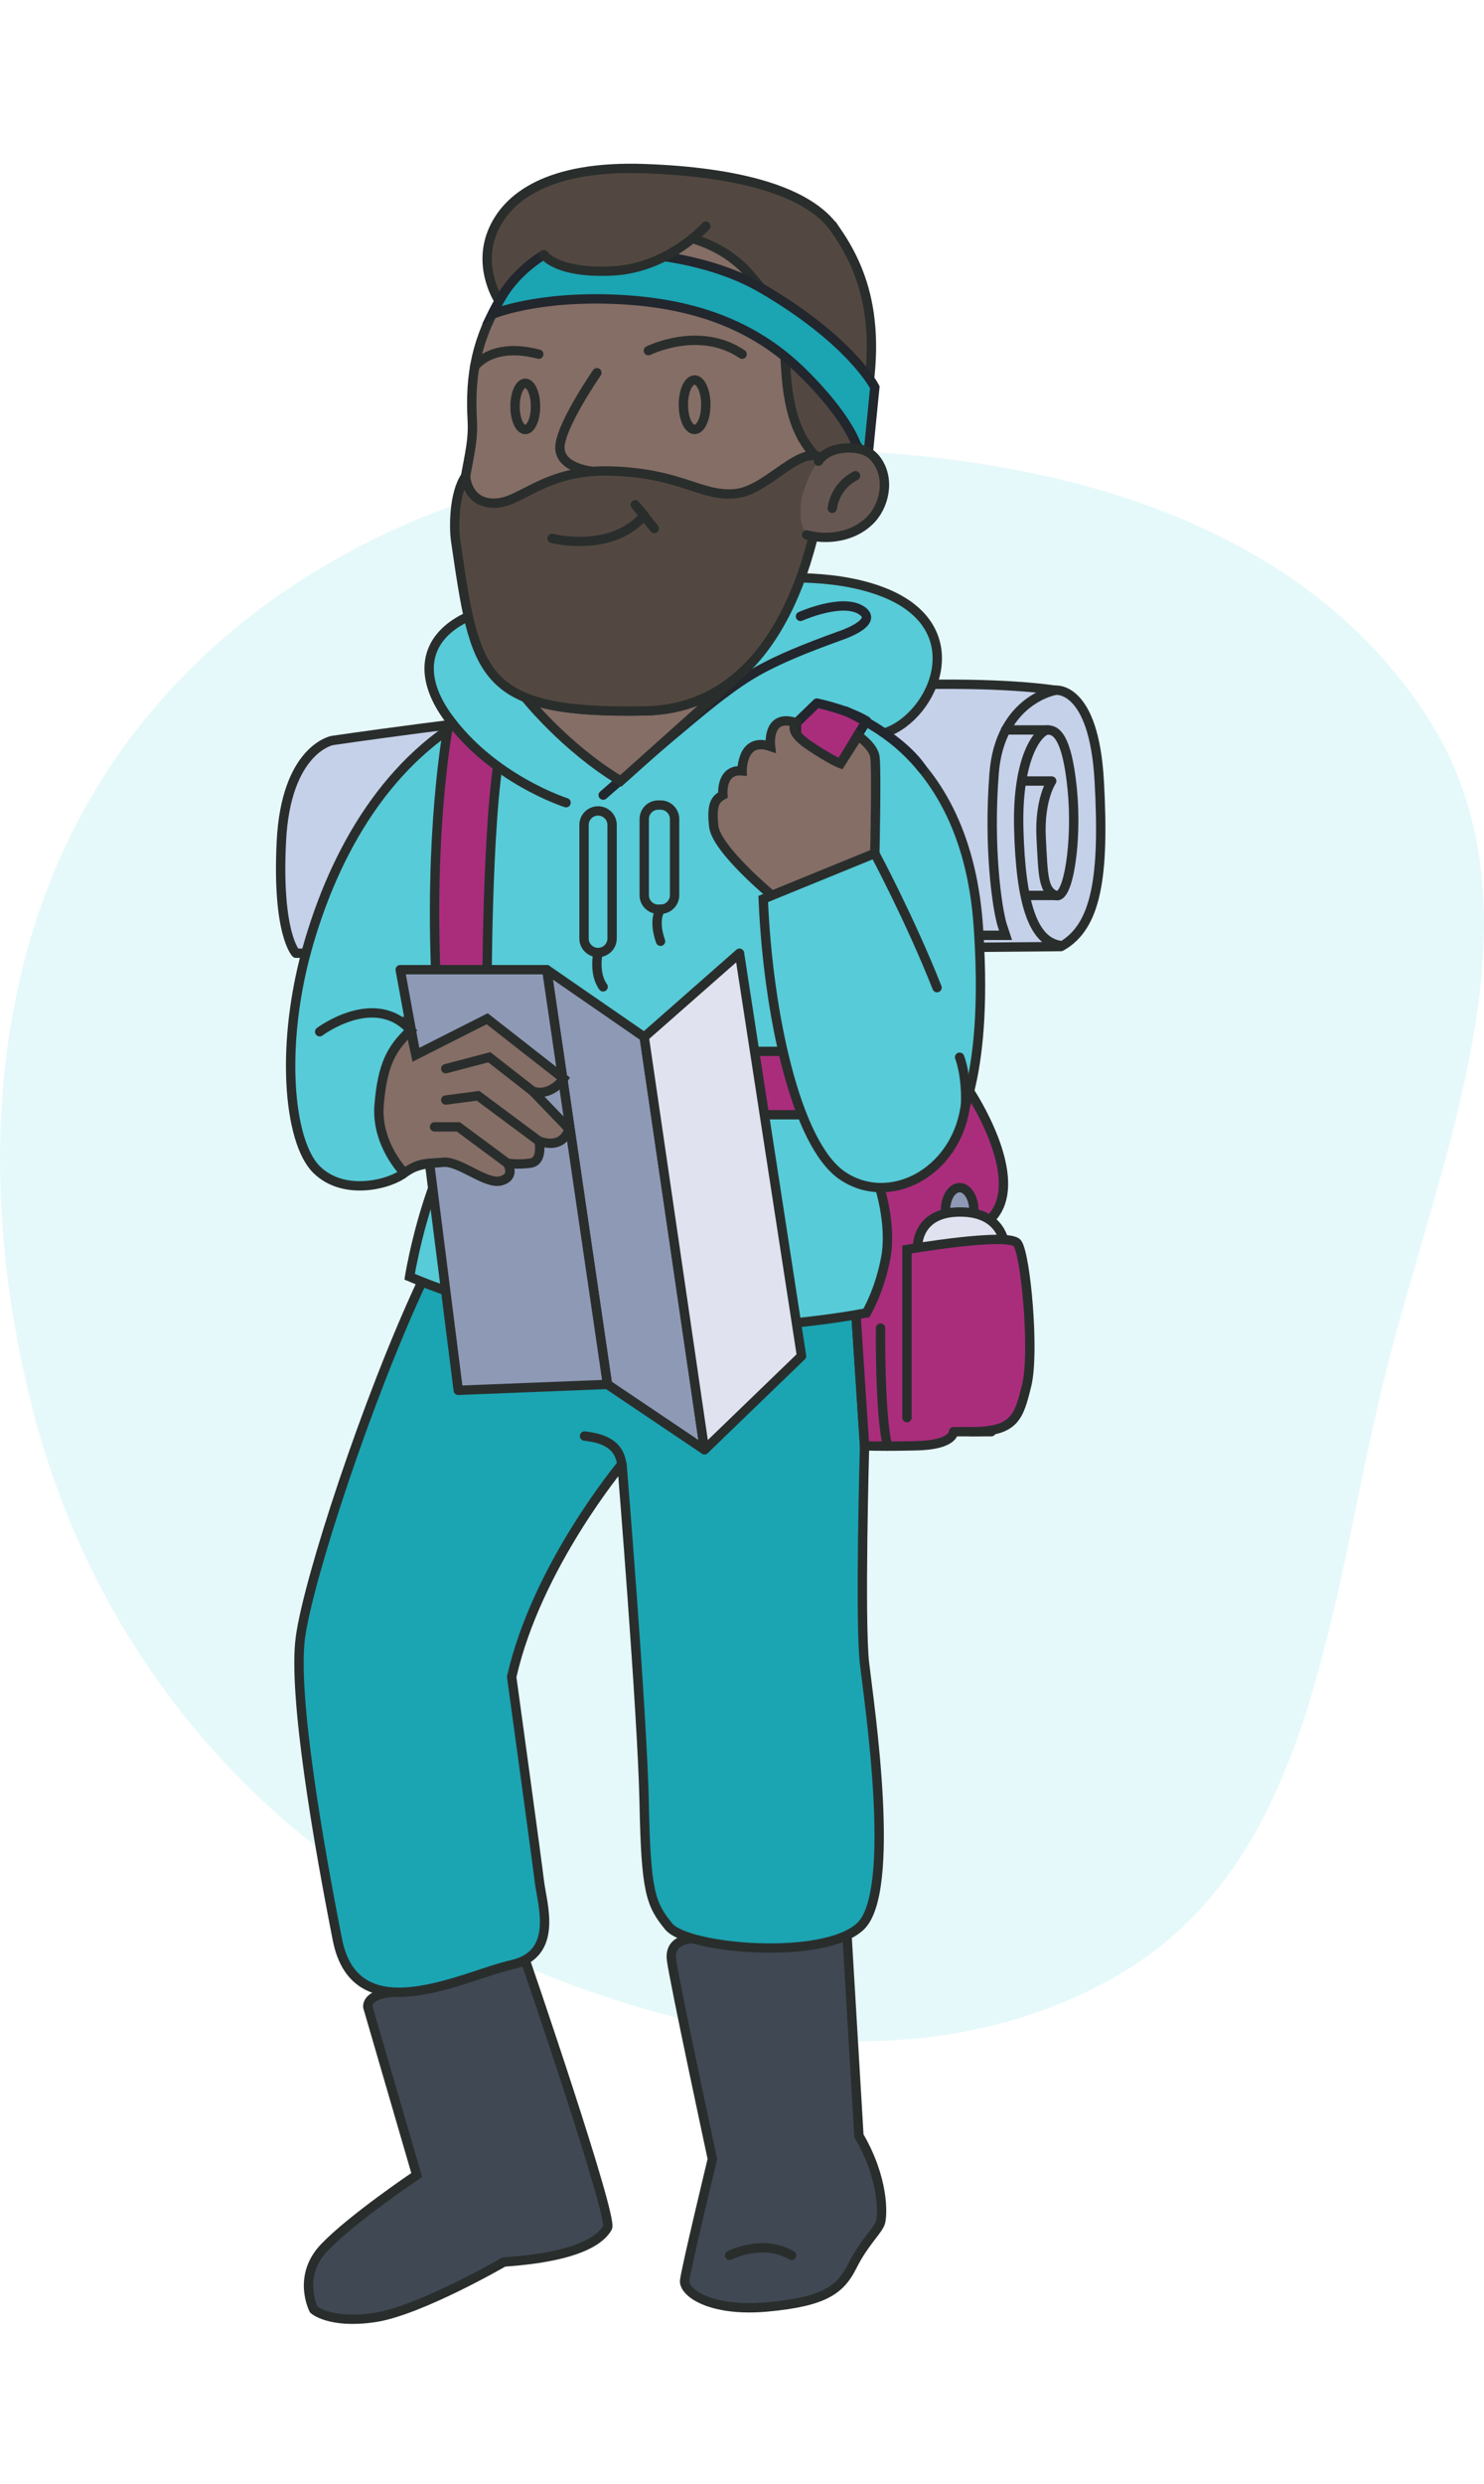 <svg width="208" height="348" viewBox="0 0 208 348" fill="none" xmlns="http://www.w3.org/2000/svg">
<path opacity="0.1" fill-rule="evenodd" clip-rule="evenodd" d="M107.274 63.029C142.133 62.445 180.375 70.681 199.69 99.868C217.884 127.362 201.67 161.779 193.848 193.853C186.283 224.875 184.129 261.029 156.531 276.841C127.471 293.491 91.111 285.219 61.424 269.726C32.928 254.854 12.616 228.811 4.597 197.549C-3.738 165.051 -1.686 129.52 18.635 102.897C39.369 75.732 73.225 63.598 107.274 63.029Z" fill="#00C4CB"/>
<path d="M42.883 133.552H41.474C41.474 133.552 38.793 130.858 39.435 117.908C40.078 104.958 46.559 103.752 46.559 103.752C46.559 103.752 120.576 92.808 147.964 96.707C147.964 96.707 153.332 96.039 154.072 109.428C154.813 122.817 153.705 129.843 148.705 132.621L42.883 133.552Z" fill="#C5D0E9" stroke="#292E2C" stroke-width="1.311" stroke-linecap="round" stroke-linejoin="round"/>
<path d="M143.249 109.428H147.411C147.411 109.428 145.655 111.99 145.93 117.351C146.205 122.712 146.205 124.77 147.968 125.458C149.731 126.146 151.022 117.908 150.282 110.509C149.541 103.11 147.994 102.278 146.874 102.278C145.753 102.278 142.509 105.699 142.791 116.159C143.073 126.618 144.803 131.796 148.506 132.444" stroke="#292E2C" stroke-width="1.311" stroke-linecap="round" stroke-linejoin="round"/>
<path d="M147.966 96.707C147.966 96.707 140.14 97.998 139.334 108.366C138.528 118.734 139.734 127.202 140.475 129.633L140.94 131.042H137.211" stroke="#292E2C" stroke-width="1.311" stroke-miterlimit="10" stroke-linecap="round"/>
<path d="M143.742 125.458H147.969" stroke="#292E2C" stroke-width="1.311" stroke-miterlimit="10" stroke-linecap="round"/>
<path d="M146.869 102.271H140.938" stroke="#292E2C" stroke-width="1.311" stroke-miterlimit="10" stroke-linecap="round"/>
<path d="M73.614 274.607C73.614 274.607 85.981 310.632 85.148 312.113C84.316 313.594 81.537 316.183 70.625 316.924C70.625 316.924 58.783 323.779 52.491 324.703C46.2 325.627 43.978 323.589 43.978 323.589C43.978 323.589 41.573 318.962 45.459 314.892C49.346 310.822 58.409 304.734 58.409 304.734L51.561 281.213C51.561 281.213 51.207 279.397 55.073 279.142L59.884 269.003L73.607 274.613L73.614 274.607Z" fill="#404854" stroke="#292E2C" stroke-width="1.311" stroke-miterlimit="10" stroke-linecap="round"/>
<path d="M97.122 271.612C97.122 271.612 93.747 271.585 94.114 274.548C94.481 277.51 99.848 302.492 99.848 302.492C99.848 302.492 96.145 317.848 95.962 319.512C95.778 321.177 99.599 323.956 107.588 323.215C115.577 322.475 117.799 320.81 119.463 317.481C121.128 314.151 123.094 312.487 123.409 311.373C123.723 310.259 123.907 305.245 120.388 299.242L118.349 264.927L104.285 254.192L97.115 271.612H97.122Z" fill="#404854" stroke="#292E2C" stroke-width="1.311" stroke-miterlimit="10" stroke-linecap="round"/>
<path d="M119.978 184.205L121.178 202.562C121.178 202.562 120.483 227.171 121.178 233.096C121.872 239.02 125.759 265.11 120.575 269.921C115.391 274.731 96.333 273.067 93.737 269.921C91.142 266.775 90.533 264.927 90.284 252.527C90.035 240.128 87.177 205.131 87.177 205.131C87.177 205.131 75.23 219.405 71.717 234.944C71.717 234.944 75.23 260.477 75.603 263.623C75.977 266.769 78.382 273.801 71.717 275.282C65.052 276.763 49.88 284.903 47.292 271.769C44.703 258.635 41 237.533 42.108 229.393C43.215 221.253 51.381 196.218 59.141 179.592L89.071 171.662L119.972 184.205H119.978Z" fill="#1BA4B2" stroke="#292E2C" stroke-width="1.311" stroke-miterlimit="10" stroke-linecap="round" stroke-linejoin="round"/>
<path d="M81.93 201.199C83.568 201.417 87.173 201.854 87.173 205.787" stroke="#292E2C" stroke-width="1.311" stroke-linecap="round"/>
<path d="M135.889 152.898C135.889 152.898 144.107 165.2 138.943 170.685V200.59H133.654C133.654 200.59 133.779 202.438 128.47 202.562C123.162 202.687 121.176 202.562 121.176 202.562L118.352 159.387L135.883 152.898H135.889Z" fill="#AA2D7C" stroke="#292E2C" stroke-width="1.311" stroke-linecap="round" stroke-linejoin="round"/>
<path d="M121.435 183.937C121.435 183.937 86.281 191.218 57.413 178.877C57.413 178.877 58.769 170.364 62.098 162.84C62.098 162.84 58.395 162.84 56.672 164.322C54.948 165.803 48.283 167.775 44.338 163.83C40.393 159.885 39.154 146.063 43.348 131.881C47.543 117.699 55.453 105.109 68.278 99.067L87.638 90.678L115.97 98.942C115.97 98.942 135.191 102.704 137.112 129.633C139.917 169.073 123.172 165.927 123.172 165.927C123.172 165.927 125.02 171.478 124.162 176.164C123.303 180.85 121.442 183.937 121.442 183.937H121.435Z" fill="#57CBD7" stroke="#292E2C" stroke-width="1.311" stroke-miterlimit="10" stroke-linecap="round"/>
<path d="M62.747 102.271C62.747 102.271 60.067 116.742 61.175 138.376L66.417 140.781L68.279 135.99C68.279 135.99 68.423 106.82 71.018 102.271L66.522 94.82L62.747 102.271Z" fill="#AA2D7C" stroke="#292E2C" stroke-width="1.311" stroke-miterlimit="10" stroke-linecap="round"/>
<path d="M85.788 115.221C85.788 115.221 69.01 109.185 62.719 100.423C56.427 91.661 61.978 84.635 76.167 84.386C90.356 84.137 109.971 77.97 123.294 82.781C136.618 87.591 130.943 100.299 124.16 102.645C117.376 104.991 115.974 98.942 115.974 98.942L85.794 115.221H85.788Z" fill="#57CBD7"/>
<path d="M86.905 32.14C82.186 32.219 74.138 35.286 70.435 41.394C66.733 47.502 65.841 52.496 66.195 58.971C66.549 65.446 62.597 69.516 66.051 84.878C69.505 100.24 94.304 95.495 97.823 93.889C101.342 92.283 111.704 86.044 115.033 69.182C118.362 52.319 113.735 31.688 86.905 32.147V32.14Z" fill="#856E66" stroke="#292E2C" stroke-width="1.311" stroke-miterlimit="10" stroke-linecap="round"/>
<path d="M66.523 51.382C66.523 51.382 68.856 47.869 75.515 49.626" stroke="#292E2C" stroke-width="1.311" stroke-miterlimit="10" stroke-linecap="round"/>
<path d="M90.875 49.134C90.875 49.134 97.999 45.556 104.015 49.626" stroke="#292E2C" stroke-width="1.311" stroke-miterlimit="10" stroke-linecap="round"/>
<path d="M73.623 60.177C74.415 60.177 75.058 58.727 75.058 56.939C75.058 55.151 74.415 53.702 73.623 53.702C72.83 53.702 72.188 55.151 72.188 56.939C72.188 58.727 72.83 60.177 73.623 60.177Z" stroke="#292E2C" stroke-width="1.311" stroke-miterlimit="10" stroke-linecap="round"/>
<path d="M97.354 60.171C98.223 60.171 98.927 58.618 98.927 56.704C98.927 54.789 98.223 53.237 97.354 53.237C96.486 53.237 95.781 54.789 95.781 56.704C95.781 58.618 96.486 60.171 97.354 60.171Z" stroke="#292E2C" stroke-width="1.311" stroke-miterlimit="10" stroke-linecap="round"/>
<path d="M83.665 52.221C83.665 52.221 78.298 59.994 78.481 62.864C78.665 65.735 83.206 66.049 83.206 66.049" stroke="#292E2C" stroke-width="1.311" stroke-miterlimit="10" stroke-linecap="round"/>
<path d="M117.06 32.134C113.357 26.76 103.553 24.093 90.294 23.627C77.037 23.162 70.987 27.514 68.975 32.599C66.963 37.685 69.965 42.181 69.965 42.181C69.965 42.181 69.972 42.174 69.985 42.161C70.135 41.905 70.273 41.65 70.43 41.388C71.853 39.035 73.93 37.147 76.204 35.699C76.211 35.693 76.217 35.686 76.224 35.679C82.646 31.492 97.445 30.194 104.667 37.999C111.889 45.805 109.018 49.619 110.958 57.483C112.898 65.348 118.547 66.456 118.547 66.456L120.029 62.294C124.655 45.733 120.769 37.495 117.066 32.127L117.06 32.134Z" fill="#534841" stroke="#292E2C" stroke-width="1.311" stroke-miterlimit="10" stroke-linecap="round"/>
<path d="M79.339 112.462C79.339 112.462 69.01 109.179 62.719 100.417C56.427 91.654 61.978 84.629 76.167 84.38C90.356 84.131 109.971 77.964 123.294 82.774C136.618 87.585 130.943 100.292 124.16 102.638" stroke="#292E2C" stroke-width="1.311" stroke-miterlimit="10" stroke-linecap="round"/>
<path d="M84.547 111.401C84.547 111.401 96.763 100.692 101.213 97.363C104.857 94.636 107.478 92.769 117.748 89.072C117.748 89.072 123.423 87.224 120.71 85.494C117.997 83.764 112.197 86.359 112.197 86.359" stroke="#22262D" stroke-width="1.311" stroke-miterlimit="10" stroke-linecap="round"/>
<path d="M85.792 115.582C85.792 114.496 84.911 113.616 83.826 113.616C82.74 113.616 81.859 114.496 81.859 115.582V131.488C81.859 132.573 82.74 133.454 83.826 133.454C84.911 133.454 85.792 132.573 85.792 131.488V115.582Z" stroke="#292E2C" stroke-width="1.311" stroke-miterlimit="10" stroke-linecap="round"/>
<path d="M92.584 112.79H92.263C91.177 112.79 90.297 113.67 90.297 114.756V125.425C90.297 126.511 91.177 127.391 92.263 127.391H92.584C93.67 127.391 94.55 126.511 94.55 125.425V114.756C94.55 113.67 93.67 112.79 92.584 112.79Z" stroke="#292E2C" stroke-width="1.311" stroke-miterlimit="10" stroke-linecap="round"/>
<path d="M83.821 133.454C83.821 133.454 83.165 136.383 84.535 138.264" stroke="#292E2C" stroke-width="1.311" stroke-miterlimit="10" stroke-linecap="round"/>
<path d="M92.583 127.391C92.583 127.391 91.482 128.794 92.583 131.881" stroke="#292E2C" stroke-width="1.311" stroke-miterlimit="10" stroke-linecap="round"/>
<path d="M44.805 144.556C44.805 144.556 52.512 138.756 57.545 144.339" stroke="#292E2C" stroke-width="1.311" stroke-miterlimit="10" stroke-linecap="round"/>
<path d="M76.633 135.859L90.297 145.296L98.745 203.119L85.139 193.964L76.633 135.859Z" fill="#8E99B6" stroke="#292E2C" stroke-width="1.311" stroke-linecap="round" stroke-linejoin="round"/>
<path d="M116.531 147.302H101.32V156.182H116.531V147.302Z" fill="#AA2D7C" stroke="#292E2C" stroke-width="1.311" stroke-miterlimit="10" stroke-linecap="round"/>
<path d="M123.418 186.073C123.418 186.073 123.294 198.361 124.408 202.621" stroke="#292E2C" stroke-width="1.311" stroke-miterlimit="10" stroke-linecap="round"/>
<path d="M102.258 316C102.258 316 106.885 313.594 110.955 316" stroke="#292E2C" stroke-width="1.311" stroke-miterlimit="10" stroke-linecap="round"/>
<path d="M106.883 40.47C94.497 33.222 76.513 35.647 76.225 35.686C73.944 37.141 71.86 39.035 70.431 41.394C69.881 42.299 69.403 43.177 68.977 44.042C69.022 44.022 75.196 41.401 86.626 41.951C98.101 42.508 106.241 46.021 112.532 52.221C118.824 58.421 120.03 62.307 120.03 62.307L121.603 64.437L122.618 54.259C122.618 54.259 119.381 47.784 106.89 40.47H106.883Z" fill="#1BA4B2" stroke="#22262D" stroke-width="1.311" stroke-miterlimit="10" stroke-linecap="round"/>
<path d="M75.055 31.675L76.221 35.679C76.221 35.679 77.925 38.334 85.79 37.967C93.654 37.6 98.93 31.675 98.93 31.675L83.201 28.529L75.061 31.675H75.055Z" fill="#534841"/>
<path d="M76.227 35.679C76.227 35.679 77.93 38.334 85.795 37.967C93.659 37.6 98.935 31.675 98.935 31.675" stroke="#292E2C" stroke-width="1.311" stroke-linecap="round" stroke-linejoin="round"/>
<path d="M90.481 99.597C82.551 99.748 77.262 99.224 73.625 97.723C73.625 97.723 79.189 104.735 86.995 109.421L103.47 94.675C100.128 97.566 95.881 99.486 90.488 99.591L90.481 99.597Z" fill="#856E66" stroke="#292E2C" stroke-width="1.311" stroke-miterlimit="10" stroke-linecap="round"/>
<path d="M103.984 94.217L104.017 94.191C104.017 94.191 103.997 94.21 103.984 94.217Z" fill="#5B4842" stroke="#22262D" stroke-width="1.311" stroke-linecap="round" stroke-linejoin="round"/>
<path d="M111.633 101.282L114.497 98.51C114.497 98.51 118.724 99.375 121.444 101.006L117.806 106.99L111.633 112.462V101.282Z" fill="#AA2D7C" stroke="#22262D" stroke-width="1.311" stroke-linecap="round" stroke-linejoin="round"/>
<path d="M111.625 101.282C111.625 101.282 110.216 102.271 113.362 104.401C116.508 106.531 117.806 106.99 117.806 106.99L120.289 103.097C120.289 103.097 122.341 104.486 122.616 105.968C122.891 107.449 122.616 119.566 122.616 119.566L108.204 125.452C108.204 125.452 100.412 119.016 100.039 115.772C99.665 112.528 100.379 111.918 101.317 111.394C101.317 111.394 100.963 107.724 104.017 107.999C104.017 107.999 103.925 103.189 107.995 104.578C107.995 104.578 107.392 99.827 111.625 101.275V101.282Z" fill="#856E66" stroke="#292E2C" stroke-width="1.311" stroke-miterlimit="10" stroke-linecap="round"/>
<path d="M118.516 99.624C118.516 99.624 126.092 103.038 129.231 107.658" stroke="#22262D" stroke-width="1.311" stroke-linecap="round" stroke-linejoin="round"/>
<path d="M134.508 172.834C135.608 172.834 136.5 171.394 136.5 169.617C136.5 167.839 135.608 166.399 134.508 166.399C133.408 166.399 132.516 167.839 132.516 169.617C132.516 171.394 133.408 172.834 134.508 172.834Z" fill="#8E99B6" stroke="#292E2C" stroke-width="1.311" stroke-linecap="round" stroke-linejoin="round"/>
<path d="M128.603 174.814C128.603 174.814 128.354 169.63 134.894 169.813C141.435 169.997 140.943 175.797 140.943 175.797L134.16 180.24L128.609 174.82L128.603 174.814Z" fill="#E0E3EF" stroke="#292E2C" stroke-width="1.311" stroke-linecap="round" stroke-linejoin="round"/>
<path d="M127.125 175.056C127.125 175.056 141.405 172.592 142.592 174.191C143.778 175.79 145.03 189.487 143.909 194.055C142.788 198.623 142.264 200.596 138.954 200.596C135.645 200.596 127.125 193.564 127.125 193.564V175.056Z" fill="#AA2D7C"/>
<path d="M127.125 198.617V175.056C127.125 175.056 141.405 172.592 142.592 174.191C143.778 175.79 145.03 189.487 143.909 194.055C142.788 198.623 142.238 200.596 136.038 200.596" stroke="#292E2C" stroke-width="1.311" stroke-miterlimit="10" stroke-linecap="round"/>
<path d="M58.283 147.793L56.094 135.859H76.633L85.14 193.964L64.233 194.796L58.283 147.793Z" fill="#8E99B6" stroke="#292E2C" stroke-width="1.311" stroke-linecap="round" stroke-linejoin="round"/>
<path d="M57.543 144.339L58.284 147.793L68.285 142.734L79.007 151.122C79.007 151.122 77.276 153.691 74.688 152.898L79.747 158.154C79.747 158.154 79.131 161.117 75.553 159.885C75.553 159.885 76.169 162.722 74.321 162.971C72.472 163.22 71.116 162.971 71.116 162.971C71.116 162.971 72.348 164.82 70.251 165.436C68.154 166.052 64.411 162.617 62.111 162.847C59.811 163.076 58.933 162.768 56.685 164.328C56.685 164.328 52.674 160.337 53.139 154.786C53.604 149.235 54.791 146.954 57.55 144.346L57.543 144.339Z" fill="#856E66" stroke="#292E2C" stroke-width="1.311" stroke-miterlimit="10" stroke-linecap="round"/>
<path d="M90.297 145.296L103.647 133.552L112.343 189.986L98.745 203.119L90.297 145.296Z" fill="#E0E3EF" stroke="#292E2C" stroke-width="1.311" stroke-linecap="round" stroke-linejoin="round"/>
<path d="M62.477 149.733L68.578 148.127L74.686 152.899" stroke="#292E2C" stroke-width="1.311" stroke-miterlimit="10" stroke-linecap="round"/>
<path d="M62.477 154.124L67.005 153.528L75.551 159.885" stroke="#292E2C" stroke-width="1.311" stroke-miterlimit="10" stroke-linecap="round"/>
<path d="M60.906 157.879H64.229L71.104 162.965" stroke="#292E2C" stroke-width="1.311" stroke-miterlimit="10" stroke-linecap="round"/>
<path d="M106.977 125.956L122.614 119.573C122.614 119.573 136.678 145.847 135.288 155.1C133.899 164.354 124.645 169.165 118.078 164.721C111.512 160.278 107.625 141.777 106.977 125.956Z" fill="#57CBD7"/>
<path d="M134.502 148.127C135.387 150.513 135.452 154.013 135.288 155.1C133.899 164.354 124.645 169.165 118.078 164.721C111.512 160.278 107.625 141.777 106.977 125.956L122.614 119.573C122.614 119.573 127.594 128.886 131.337 138.375" stroke="#292E2C" stroke-width="1.311" stroke-miterlimit="10" stroke-linecap="round"/>
<path d="M65.254 66.731C65.254 66.731 65.438 70.558 69.324 70.499C73.21 70.44 76.317 65.63 85.957 66.003C95.598 66.377 98.186 69.575 102.997 69.175C107.807 68.775 112.519 61.488 115.717 64.581C115.717 64.581 113.869 99.145 90.486 99.597C67.102 100.05 66.637 94.59 63.865 75.762C63.603 73.966 63.59 69.123 65.254 66.731Z" fill="#534841" stroke="#292E2C" stroke-width="1.311" stroke-miterlimit="10" stroke-linecap="round"/>
<path d="M77.375 75.441C77.375 75.441 85.737 77.57 90.299 72.203L89.034 70.722L91.714 74.051" stroke="#292E2C" stroke-width="1.311" stroke-linecap="round" stroke-linejoin="round"/>
<path d="M112.652 68.815C113.458 66.475 114.343 64.044 117.168 62.903C117.607 62.726 119.324 62.386 120.766 62.903C125.871 64.738 124.455 72.688 118.767 74.956C117.095 75.624 114.264 76.063 112.836 74.405C112.029 73.468 111.984 70.735 112.652 68.808V68.815Z" fill="#675752"/>
<path d="M116.648 71.22C116.648 71.22 116.917 68.186 119.912 66.652" stroke="#292E2C" stroke-width="1.311" stroke-miterlimit="10" stroke-linecap="round"/>
<path d="M114.726 64.614C115.63 63.238 117.426 62.733 119.071 62.759C120.106 62.772 121.175 62.969 122.007 63.585C122.361 63.847 122.662 64.175 122.918 64.529C124.74 67.058 124.071 70.886 121.81 73.035C119.549 75.185 116.069 75.742 113.055 74.942" stroke="#292E2C" stroke-width="1.311" stroke-miterlimit="10" stroke-linecap="round"/>
</svg>
